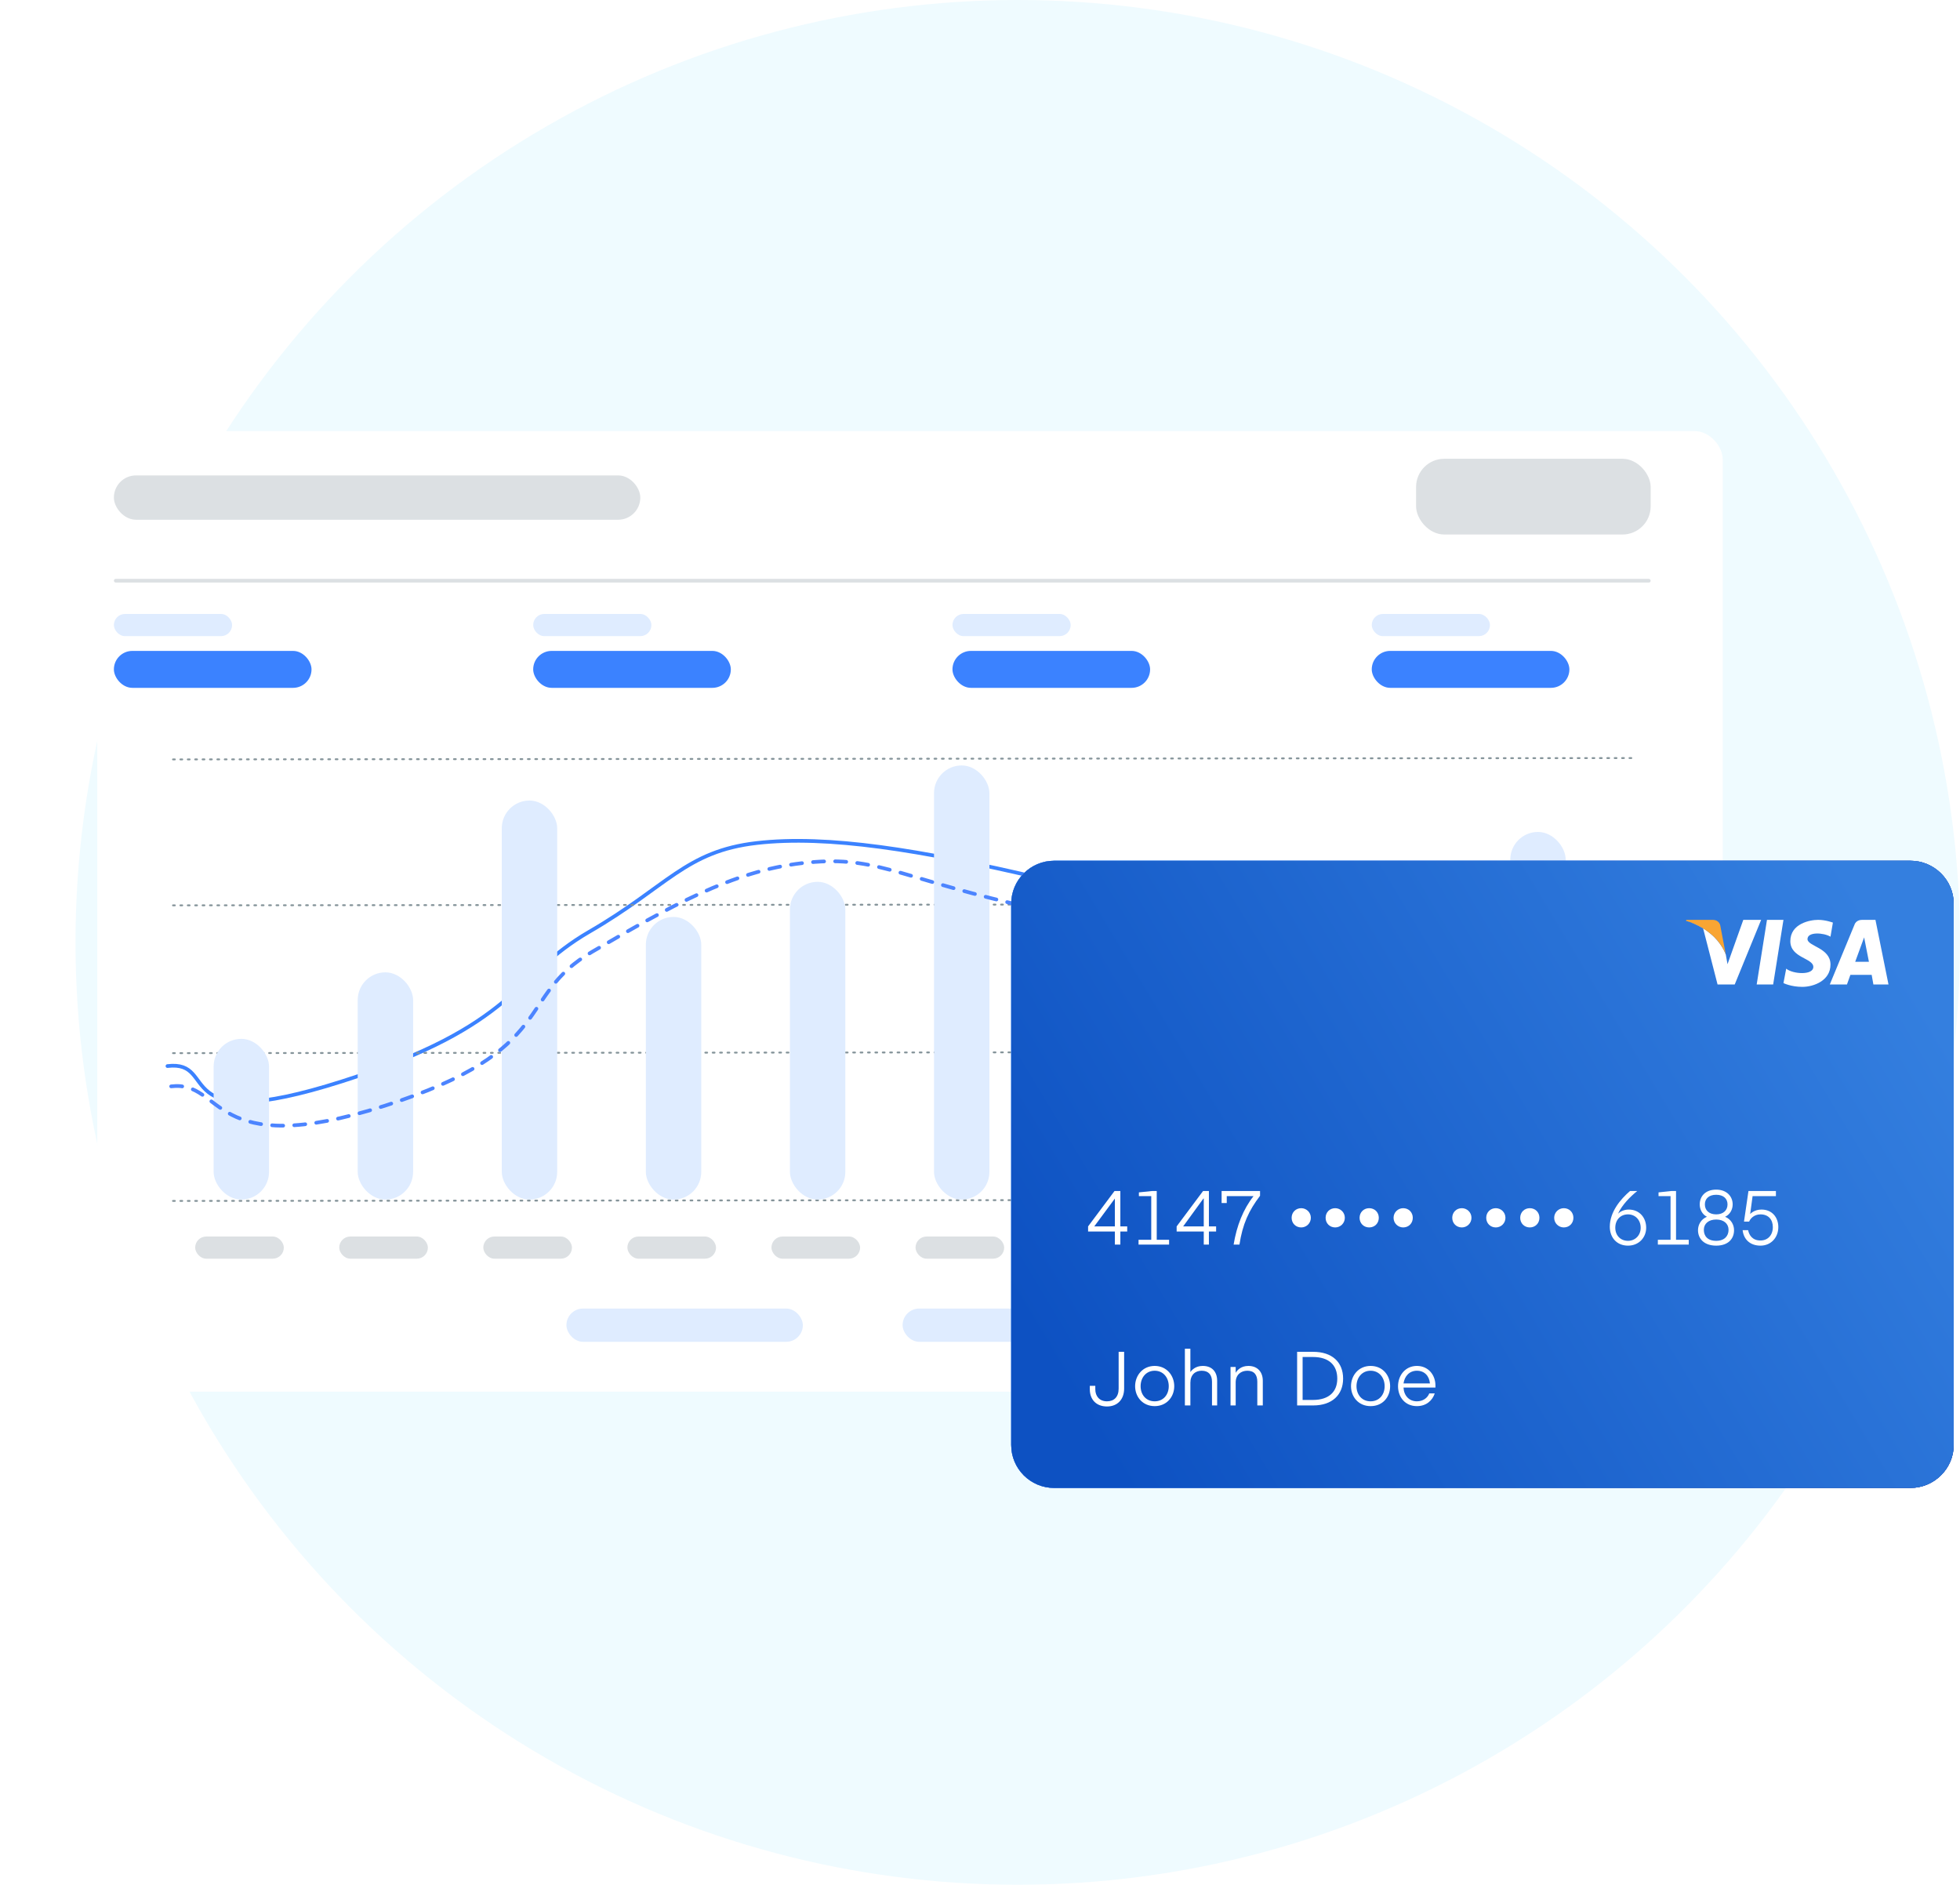 <svg xmlns="http://www.w3.org/2000/svg" fill="none" viewBox="0 0 623 599" height="599" width="623">
<circle fill="#EFFBFF" r="299.5" cy="299.5" cx="323.5"></circle>
<g filter="url(#filter0_d_23229_18669)">
<rect fill="white" rx="8.962" height="305.296" width="516.655" y="137" x="22.111"></rect>
</g>
<path stroke-linejoin="round" stroke-linecap="round" stroke-width="1.174" stroke="#3B82FF" d="M53.228 338.81C70.145 336.791 52.748 361.487 108.71 343.663C164.672 325.838 162.689 310.37 187.38 296.081C212.071 281.792 217.913 270.517 240.516 267.926C263.119 265.334 292.664 270.146 330.637 279.081C368.61 288.016 362.834 301.075 387.587 302.858C412.34 304.642 420.891 289.962 455.28 290.373C489.67 290.785 487.06 300.451 519.393 300.733"></path>
<rect fill="#DFECFF" rx="3.523" height="7.045" width="37.575" y="195.123" x="36.199"></rect>
<rect fill="#DFECFF" rx="3.523" height="7.045" width="37.575" y="195.123" x="302.748"></rect>
<rect fill="#DFECFF" rx="3.523" height="7.045" width="37.575" y="195.123" x="169.477"></rect>
<rect fill="#DFECFF" rx="3.523" height="7.045" width="37.575" y="195.123" x="436.021"></rect>
<rect fill="#3B82FF" rx="5.871" height="11.742" width="62.821" y="206.865" x="36.199"></rect>
<rect fill="#3B82FF" rx="5.871" height="11.742" width="62.821" y="206.865" x="302.748"></rect>
<rect fill="#3B82FF" rx="5.871" height="11.742" width="62.821" y="206.865" x="169.477"></rect>
<rect fill="#DCE0E3" rx="3.523" height="7.045" width="28.181" y="392.979" x="62.035"></rect>
<rect fill="#DCE0E3" rx="3.523" height="7.045" width="28.181" y="392.979" x="107.826"></rect>
<rect fill="#DCE0E3" rx="3.523" height="7.045" width="28.181" y="392.979" x="153.621"></rect>
<rect fill="#DCE0E3" rx="3.523" height="7.045" width="28.181" y="392.979" x="199.416"></rect>
<rect fill="#DCE0E3" rx="3.523" height="7.045" width="28.181" y="392.979" x="245.211"></rect>
<rect fill="#DCE0E3" rx="3.523" height="7.045" width="28.181" y="392.979" x="291.006"></rect>
<rect fill="#DCE0E3" rx="3.523" height="7.045" width="28.181" y="392.979" x="336.801"></rect>
<rect fill="#DCE0E3" rx="3.523" height="7.045" width="28.181" y="392.979" x="382.594"></rect>
<rect fill="#DCE0E3" rx="3.523" height="7.045" width="28.181" y="392.979" x="428.391"></rect>
<rect fill="#DFECFF" rx="5.284" height="10.568" width="75.15" y="415.875" x="286.896"></rect>
<rect fill="#DFECFF" rx="5.284" height="10.568" width="75.15" y="415.875" x="180.041"></rect>
<rect fill="#3B82FF" rx="5.871" height="11.742" width="62.821" y="206.865" x="436.021"></rect>
<rect fill="#DCE0E3" rx="8.962" height="24.071" width="74.563" y="145.805" x="450.113"></rect>
<rect fill="#DCE0E3" rx="7.045" height="14.091" width="167.326" y="151.09" x="36.199"></rect>
<rect fill="#DCE0E3" rx="0.587" height="1.174" width="488.474" y="183.971" x="36.199"></rect>
<path stroke-dasharray="0.59 1.76" stroke-linejoin="round" stroke-linecap="round" stroke-width="0.587" stroke="#85949A" d="M54.988 241.35L519.391 240.92"></path>
<path stroke-dasharray="0.59 1.76" stroke-linejoin="round" stroke-linecap="round" stroke-width="0.587" stroke="#85949A" d="M54.988 287.733L519.391 287.303"></path>
<path stroke-dasharray="0.59 1.76" stroke-linejoin="round" stroke-linecap="round" stroke-width="0.587" stroke="#85949A" d="M54.988 334.7L519.391 334.27"></path>
<path stroke-dasharray="0.59 1.76" stroke-linejoin="round" stroke-linecap="round" stroke-width="0.587" stroke="#85949A" d="M54.988 381.671L519.391 381.241"></path>
<rect fill="#DFECFF" rx="8.807" height="96.286" width="17.613" y="284.953" x="342.67"></rect>
<rect fill="#DFECFF" rx="8.807" height="96.286" width="17.613" y="284.953" x="388.465"></rect>
<rect fill="#DFECFF" rx="8.807" height="137.97" width="17.613" y="243.266" x="296.879"></rect>
<rect fill="#DFECFF" rx="8.807" height="116.835" width="17.613" y="264.4" x="480.053"></rect>
<rect fill="#DFECFF" rx="8.807" height="100.983" width="17.613" y="280.254" x="251.082"></rect>
<rect fill="#DFECFF" rx="8.807" height="100.983" width="17.613" y="280.254" x="434.258"></rect>
<rect fill="#DFECFF" rx="8.807" height="89.828" width="17.613" y="291.41" x="205.287"></rect>
<rect fill="#DFECFF" rx="8.807" height="126.815" width="17.613" y="254.42" x="159.494"></rect>
<rect fill="#DFECFF" rx="8.807" height="72.214" width="17.613" y="309.023" x="113.699"></rect>
<rect fill="#DFECFF" rx="8.807" height="51.078" width="17.613" y="330.156" x="67.904"></rect>
<path stroke-dasharray="3.52 3.52" stroke-linejoin="round" stroke-linecap="round" stroke-width="1.174" stroke="#4C84FF" d="M54.402 345.257C71.277 343.236 66.322 369.316 122.143 351.478C177.963 333.639 163.587 316.794 188.216 302.494C212.844 288.194 232.504 276.899 255.051 274.306C277.597 271.713 283.965 278.182 321.843 287.124C359.72 296.066 362.775 303.782 387.466 305.567C412.157 307.351 421.138 296.37 455.441 296.782C489.744 297.193 487.141 306.867 519.392 307.15"></path>
<path fill="url(#paint0_linear_23229_18669)" d="M335.057 273.559H607.254C614.781 273.559 621 279.675 621 287.211V459.229C621 466.765 614.781 472.881 607.254 472.881H335.057C327.529 472.881 321.42 466.765 321.42 459.229V287.211C321.42 279.675 327.529 273.559 335.057 273.559Z" clip-rule="evenodd" fill-rule="evenodd"></path>
<path fill="url(#paint1_linear_23229_18669)" d="M335.057 273.559H607.254C614.781 273.559 621 279.675 621 287.211V459.229C621 466.765 614.781 472.881 607.254 472.881H335.057C327.529 472.881 321.42 466.765 321.42 459.229V287.211C321.42 279.675 327.529 273.559 335.057 273.559Z" clip-rule="evenodd" fill-rule="evenodd"></path>
<path fill="url(#paint2_linear_23229_18669)" d="M335.057 273.559H607.254C614.781 273.559 621 279.675 621 287.211V459.229C621 466.765 614.781 472.881 607.254 472.881H335.057C327.529 472.881 321.42 466.765 321.42 459.229V287.211C321.42 279.675 327.529 273.559 335.057 273.559Z" clip-rule="evenodd" fill-rule="evenodd"></path>
<path fill="url(#paint3_linear_23229_18669)" d="M335.057 273.559H607.254C614.781 273.559 621 279.675 621 287.211V459.229C621 466.765 614.781 472.881 607.254 472.881H335.057C327.529 472.881 321.42 466.765 321.42 459.229V287.211C321.42 279.675 327.529 273.559 335.057 273.559Z" clip-rule="evenodd" fill-rule="evenodd"></path>
<path fill="white" d="M356.113 395.552V391.401H358.294V389.763H356.113V378.514H354.258L345.857 389.763V391.401H354.367V395.552H356.113ZM354.367 389.763H347.821L354.367 380.916V389.763ZM371.604 395.552V394.023H367.677V378.514H366.259L362.004 378.951V380.152H365.931V394.023H361.895V395.552H371.604ZM384.26 395.552V391.401H386.551V389.763H384.26V378.514H382.405L374.004 389.763V391.401H382.623V395.552H384.26ZM382.623 389.763H376.077L382.514 380.916H382.623V389.763ZM393.969 395.552C394.951 389.108 396.915 384.739 400.515 380.043V378.514H388.296V382.336H389.933V380.152H398.442C395.169 384.302 393.096 389.545 392.114 395.552H393.969Z"></path>
<path fill="white" d="M351.859 446.995C355.241 446.995 357.314 444.702 357.314 441.316V429.629H355.568V441.316C355.568 443.937 354.15 445.357 351.859 445.357C349.459 445.357 348.15 443.719 348.15 441.534C348.15 440.879 348.15 440.442 348.15 440.442H346.404C346.404 440.442 346.404 440.879 346.404 441.534C346.404 444.811 348.477 446.995 351.859 446.995ZM367.024 446.886C370.842 446.886 373.242 443.937 373.242 440.551C373.242 437.165 370.842 434.107 367.024 434.107C363.205 434.107 360.805 437.165 360.805 440.551C360.805 443.937 363.205 446.886 367.024 446.886ZM367.024 445.357C364.296 445.357 362.551 443.282 362.551 440.551C362.551 437.821 364.296 435.636 367.024 435.636C369.751 435.636 371.497 437.821 371.497 440.551C371.497 443.282 369.751 445.357 367.024 445.357ZM378.37 446.667V439.459C378.37 436.947 379.897 435.636 381.97 435.636C384.152 435.636 385.243 436.947 385.243 439.131V446.667H386.879V438.804C386.879 436.073 385.352 434.107 382.297 434.107C380.006 434.107 378.806 435.418 378.37 436.073V428.646H376.624V446.667H378.37ZM392.77 446.667V439.35C392.77 436.947 394.407 435.636 396.48 435.636C398.662 435.636 399.644 436.947 399.644 439.131V446.667H401.389V438.804C401.389 436.073 399.753 434.107 396.807 434.107C394.407 434.107 393.207 435.527 392.77 436.292V434.435H391.134V446.667H392.77ZM417.426 446.667C423.427 446.667 426.918 443.282 426.918 438.148C426.918 432.906 423.427 429.629 417.426 429.629H412.299V446.667H417.426ZM417.317 444.92H414.044V431.268H417.317C422.445 431.268 425.063 433.889 425.063 438.148C425.063 442.299 422.445 444.92 417.317 444.92ZM435.646 446.886C439.573 446.886 441.864 443.937 441.864 440.551C441.864 437.165 439.573 434.107 435.646 434.107C431.827 434.107 429.427 437.165 429.427 440.551C429.427 443.937 431.827 446.886 435.646 446.886ZM435.646 445.357C432.918 445.357 431.173 443.282 431.173 440.551C431.173 437.821 432.918 435.636 435.646 435.636C438.373 435.636 440.119 437.821 440.119 440.551C440.119 443.282 438.373 445.357 435.646 445.357ZM450.374 446.886C453.319 446.886 455.283 445.138 456.047 442.845H454.301C453.756 444.265 452.337 445.357 450.374 445.357C447.864 445.357 446.228 443.5 446.119 440.988H456.265C456.265 440.988 456.265 440.66 456.265 440.333C456.265 436.947 453.974 434.107 450.374 434.107C446.664 434.107 444.373 437.165 444.373 440.551C444.373 443.937 446.555 446.886 450.374 446.886ZM454.519 439.677H446.119C446.446 437.384 447.973 435.636 450.374 435.636C452.774 435.636 454.301 437.275 454.519 439.677Z"></path>
<path fill="white" d="M517.468 395.881C520.959 395.881 523.25 393.259 523.25 390.201C523.25 387.034 521.177 384.413 517.686 384.413C516.049 384.413 514.849 385.177 514.304 385.723C515.613 382.884 518.122 380.372 520.413 378.515H518.122C515.068 381.136 511.686 385.177 511.686 389.874C511.686 393.259 513.867 395.881 517.468 395.881ZM517.468 394.352C515.068 394.352 513.431 392.604 513.431 390.201C513.431 387.689 515.068 385.942 517.468 385.942C519.759 385.942 521.504 387.689 521.504 390.201C521.504 392.604 519.759 394.352 517.468 394.352ZM536.778 395.553V394.024H532.741V378.515H531.323L527.177 378.952V380.153H530.996V394.024H526.959V395.553H536.778ZM545.506 395.881C549.324 395.881 551.179 393.696 551.179 390.966C551.179 389.218 550.197 387.471 548.342 386.706C549.979 385.942 550.742 384.304 550.742 382.774C550.742 380.262 548.888 378.078 545.506 378.078C542.014 378.078 540.269 380.262 540.269 382.774C540.269 384.304 541.033 385.942 542.56 386.706C540.705 387.471 539.723 389.218 539.723 390.966C539.723 393.696 541.687 395.881 545.506 395.881ZM545.506 385.942C543.215 385.942 541.905 384.631 541.905 382.774C541.905 381.027 543.105 379.716 545.506 379.716C547.906 379.716 549.106 381.027 549.106 382.774C549.106 384.631 547.797 385.942 545.506 385.942ZM545.506 394.352C542.778 394.352 541.578 392.823 541.578 390.857C541.578 388.891 543.105 387.58 545.506 387.58C547.906 387.58 549.433 388.891 549.433 390.857C549.433 392.823 548.124 394.352 545.506 394.352ZM559.579 395.881C562.961 395.881 565.252 393.259 565.252 389.983C565.252 386.925 563.288 384.413 559.906 384.413C557.615 384.413 556.415 385.723 556.306 385.833L557.07 380.153H564.488V378.515H555.761L554.342 388.235H555.979C556.306 387.362 557.506 385.942 559.579 385.942C562.088 385.942 563.507 387.58 563.507 389.983C563.507 392.604 561.87 394.242 559.579 394.242C557.07 394.242 555.979 392.604 555.652 390.966H553.906C554.233 393.915 556.306 395.881 559.579 395.881Z"></path>
<path fill="white" d="M413.607 390.093C415.244 390.093 416.662 388.782 416.662 387.035C416.662 385.287 415.244 383.977 413.607 383.977C411.862 383.977 410.553 385.287 410.553 387.035C410.553 388.782 411.862 390.093 413.607 390.093ZM424.408 390.093C426.044 390.093 427.463 388.782 427.463 387.035C427.463 385.287 426.044 383.977 424.408 383.977C422.662 383.977 421.353 385.287 421.353 387.035C421.353 388.782 422.662 390.093 424.408 390.093ZM435.209 390.093C436.954 390.093 438.263 388.782 438.263 387.035C438.263 385.287 436.954 383.977 435.209 383.977C433.463 383.977 432.154 385.287 432.154 387.035C432.154 388.782 433.463 390.093 435.209 390.093ZM446.009 390.093C447.755 390.093 449.064 388.782 449.064 387.035C449.064 385.287 447.755 383.977 446.009 383.977C444.373 383.977 442.955 385.287 442.955 387.035C442.955 388.782 444.373 390.093 446.009 390.093Z"></path>
<path fill="white" d="M464.662 390.093C466.299 390.093 467.717 388.782 467.717 387.035C467.717 385.287 466.299 383.977 464.662 383.977C462.917 383.977 461.607 385.287 461.607 387.035C461.607 388.782 462.917 390.093 464.662 390.093ZM475.463 390.093C477.099 390.093 478.517 388.782 478.517 387.035C478.517 385.287 477.099 383.977 475.463 383.977C473.717 383.977 472.408 385.287 472.408 387.035C472.408 388.782 473.717 390.093 475.463 390.093ZM486.263 390.093C488.009 390.093 489.318 388.782 489.318 387.035C489.318 385.287 488.009 383.977 486.263 383.977C484.518 383.977 483.209 385.287 483.209 387.035C483.209 388.782 484.518 390.093 486.263 390.093ZM497.064 390.093C498.809 390.093 500.119 388.782 500.119 387.035C500.119 385.287 498.809 383.977 497.064 383.977C495.427 383.977 494.009 385.287 494.009 387.035C494.009 388.782 495.427 390.093 497.064 390.093Z"></path>
<path fill="white" d="M596.125 292.342L600.271 312.875H595.471L594.925 309.817H588.161L587.07 312.875H581.615L589.47 293.871C589.47 293.871 589.907 292.342 591.87 292.342H596.125ZM592.525 297.912L589.688 305.666H594.052L592.525 297.912Z" clip-rule="evenodd" fill-rule="evenodd"></path>
<path fill="white" d="M581.833 297.693L582.597 293.216C582.597 293.216 580.306 292.342 577.906 292.342C575.287 292.342 569.069 293.543 569.069 299.113C569.069 304.465 576.378 304.465 576.378 307.305C576.378 310.035 569.832 309.598 567.759 307.851L566.887 312.438C566.887 312.438 569.287 313.639 572.887 313.639C576.487 313.639 581.833 311.673 581.833 306.54C581.833 301.188 574.524 300.752 574.524 298.458C574.524 296.055 579.651 296.383 581.833 297.693Z" clip-rule="evenodd" fill-rule="evenodd"></path>
<path fill="white" d="M563.612 312.875H558.375L561.648 292.342H566.885L563.612 312.875Z" clip-rule="evenodd" fill-rule="evenodd"></path>
<path fill="white" d="M543.648 296.711C547.139 299.55 548.448 303.045 548.557 303.373L549.103 306.431L554.121 292.342H559.794L551.394 312.875H545.939L541.357 295.072C539.393 293.871 537.648 293.216 536.666 292.888H536.557C537.866 293.216 540.811 294.308 543.648 296.711Z" clip-rule="evenodd" fill-rule="evenodd"></path>
<path fill="#F9A533" d="M548.558 303.373L546.812 294.198C546.812 294.198 546.594 292.342 544.303 292.342H536.011L535.902 292.669C535.902 292.669 539.83 293.543 543.648 296.711C547.358 299.659 548.558 303.373 548.558 303.373Z" clip-rule="evenodd" fill-rule="evenodd"></path>
<defs>
<filter color-interpolation-filters="sRGB" filterUnits="userSpaceOnUse" height="366.978" width="578.335" y="106.159" x="0.082" id="filter0_d_23229_18669">
<feFlood result="BackgroundImageFix" flood-opacity="0"></feFlood>
<feColorMatrix result="hardAlpha" values="0 0 0 0 0 0 0 0 0 0 0 0 0 0 0 0 0 0 127 0" type="matrix" in="SourceAlpha"></feColorMatrix>
<feMorphology result="effect1_dropShadow_23229_18669" in="SourceAlpha" operator="dilate" radius="11.014"></feMorphology>
<feOffset dx="8.812"></feOffset>
<feGaussianBlur stdDeviation="9.913"></feGaussianBlur>
<feColorMatrix values="0 0 0 0 0.129 0 0 0 0 0.141 0 0 0 0 0.161 0 0 0 0.05 0" type="matrix"></feColorMatrix>
<feBlend result="effect1_dropShadow_23229_18669" in2="BackgroundImageFix" mode="normal"></feBlend>
<feBlend result="shape" in2="effect1_dropShadow_23229_18669" in="SourceGraphic" mode="normal"></feBlend>
</filter>
<linearGradient gradientUnits="userSpaceOnUse" y2="486.813" x2="576.674" y1="333.355" x1="321.42" id="paint0_linear_23229_18669">
<stop stop-color="#45C0F8"></stop>
<stop stop-color="#235AD3" offset="1"></stop>
</linearGradient>
<linearGradient gradientUnits="userSpaceOnUse" y2="486.813" x2="576.674" y1="333.355" x1="321.42" id="paint1_linear_23229_18669">
<stop stop-color="#4C84FF"></stop>
<stop stop-color="#2053C5" offset="1"></stop>
</linearGradient>
<linearGradient gradientUnits="userSpaceOnUse" y2="486.813" x2="576.674" y1="333.355" x1="321.42" id="paint2_linear_23229_18669">
<stop stop-color="#6794F6"></stop>
<stop stop-color="#3457A4" offset="1"></stop>
</linearGradient>
<linearGradient gradientUnits="userSpaceOnUse" y2="486.813" x2="365.746" y1="333.355" x1="621" id="paint3_linear_23229_18669">
<stop stop-color="#347FDF"></stop>
<stop stop-color="#0D51C2" offset="1"></stop>
</linearGradient>
</defs>
</svg>

